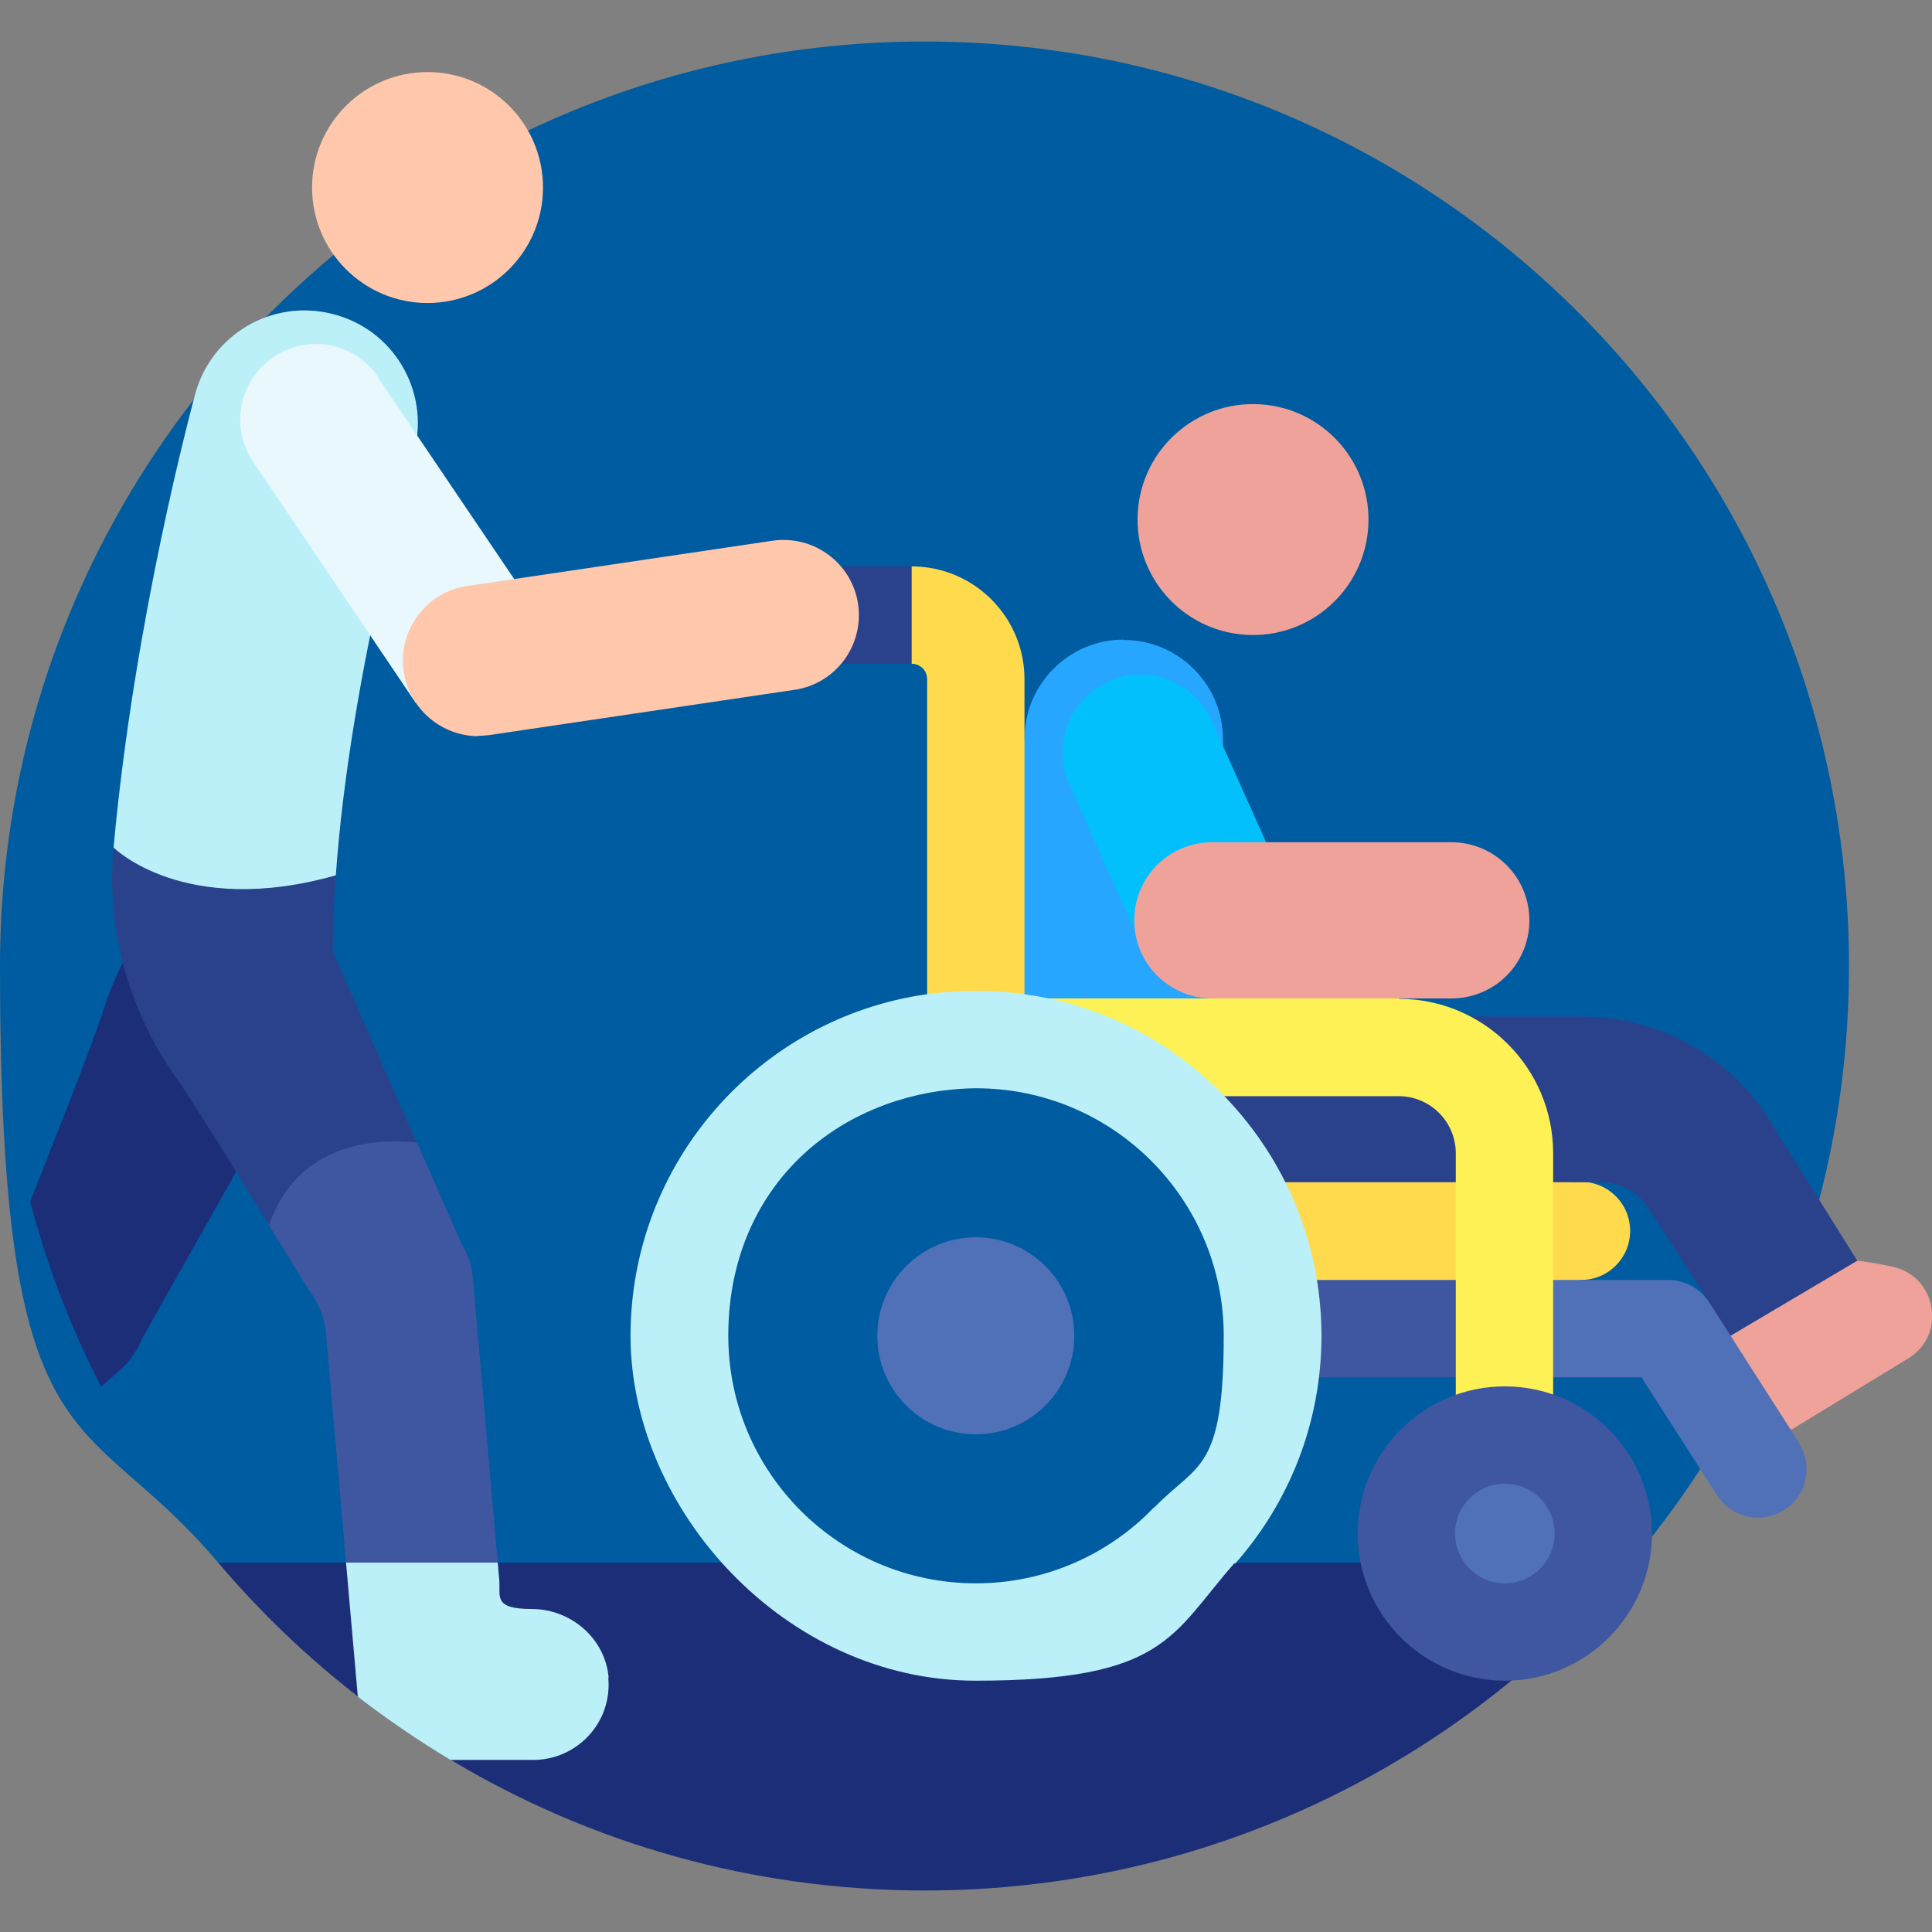 <svg xmlns="http://www.w3.org/2000/svg" id="Layer_1" viewBox="0 0 512 512"><rect x="0" y="0" width="512" height="512" fill="#808080" stroke="none"/><defs><style>      .st0 {        fill: #ffc7ab;      }      .st1 {        fill: #e8f8fc;      }      .st2 {        fill: #27a6ff;      }      .st3 {        fill: #efa29a;      }      .st4 {        fill: #ffda4c;      }      .st5 {        fill: #02c0fc;      }      .st6 {        fill: #1d2e79;      }      .st7 {        fill: #fef156;      }      .st8 {        fill: #bbf0f9;      }      .st9 {        fill: #005ca0;      }      .st10 {        fill: #5071b7;      }      .st11 {        fill: #3f57a0;      }      .st12 {        fill: #2a428b;      }    </style></defs><path class="st6" d="M258.6,354l-200.8,60.1c11.1,13.1,23.6,25.1,37.2,35.6h16.4l8.1,16.7c36.7,22,79.7,34.6,125.6,34.6,75.1,0,142.2-33.8,187.2-86.9l-173.6-60.1Z"></path><path class="st9" d="M490,256c0-135.3-109.7-245-245-245S0,120.7,0,256s21.8,115.4,57.8,158.1h157c11.6,10.4,26.9,16.8,43.8,16.8s32.2-6.3,43.8-16.8h129.8c36.1-42.7,57.8-97.8,57.8-158.1h0Z"></path><path class="st6" d="M32.6,255c-2.1,4.2-3.9,8.5-5.3,13-2.4,7.6-13.1,34.8-19.3,50.4,4.5,17.2,10.8,33.6,18.8,49.1l5.4-4.8c2.3-2.1,4.1-4.7,5.2-7.5l25.2-44.7v-40.4l-30-15Z"></path><path class="st12" d="M241.6,150.1h-33.9c-7.1,0-12.9,5.8-12.9,12.9s5.8,12.9,12.9,12.9h33.9l8.9-14.6-8.9-11.2Z"></path><path class="st3" d="M492.2,334.1s3.9.4,9.4,1.6c11.7,2.6,14.3,18.1,4.1,24.3l-31,18.9-28-27.9,45.7-16.9Z"></path><path class="st4" d="M418.9,313.3l-102.8-4.6,22.7,39.6,80.2-9.1c7.2,0,13-5.8,13-13,0-7.2-5.8-13-13-13Z"></path><path class="st12" d="M469,296.9c-10.7-17.1-29.5-27.5-49.7-27.5h-95.2l-52.6,4.9,50.4,39h102.3c5.1,0,9.9,2.6,12.7,6.9l16.1,25-1.4,7.3,7,1.5,33.6-19.9-23.2-37.1Z"></path><path class="st2" d="M297.8,169.5c-14.5,0-26.3,11.8-26.3,26.3l-10.8,83.9,63.4-10.2v-73.6c0-14.5-11.8-26.3-26.3-26.3h0Z"></path><path class="st11" d="M341.6,339.2c-7.1,0-12.9,5.8-12.9,12.9s5.8,12.9,12.9,12.9h57.2v-25.8h-57.2Z"></path><path class="st10" d="M476.8,382.4l-23.8-37.2c-2.4-3.7-6.5-6-10.9-6h-43.4v25.8h36.3l20,31.2c2.5,3.9,6.6,6,10.9,6,2.4,0,4.8-.7,6.9-2,6-3.8,7.8-11.8,3.9-17.8Z"></path><path class="st4" d="M241.6,150.1v25.8c2.3,0,4.1,1.8,4.1,4.1v94.3c4.2-.6,8.5-.9,12.9-.9s8.7.3,12.9.9v-94.3c0-16.5-13.4-29.9-29.9-29.9h0Z"></path><path class="st7" d="M370.8,264.6l-23.7-11.8-25.8,11.8h-43.4l13.6,18.5,32.7,7.4h46.5c8.3,0,15.1,6.8,15.1,15.1v75.8c0,7.1,5.8,12.9,12.9,12.9s12.9-5.8,12.9-12.9v-75.8c0-22.5-18.3-40.9-40.9-40.9h0Z"></path><path class="st11" d="M398.8,445.4c-21.5,0-39-17.5-39-39s17.5-39,39-39,39,17.5,39,39-17.5,39-39,39Z"></path><circle class="st10" cx="258.6" cy="354" r="26.1"></circle><circle class="st3" cx="331.8" cy="137.5" r="30.6" transform="translate(174 460.2) rotate(-86.4)"></circle><circle class="st0" cx="113.3" cy="49.7" r="30.6"></circle><path class="st8" d="M324.5,399.5h-18.7c-11.9,12.4-28.7,20.1-47.2,20.1-36.2,0-65.6-29.4-65.6-65.6s24.4-60.3,56.1-64.9l6.8-17.5-10.4-8.1c-44.3,6.3-78.4,44.5-78.4,90.5s41,91.4,91.4,91.4,51.9-12.1,68.6-31.1l-2.7-14.8Z"></path><circle class="st10" cx="398.8" cy="406.4" r="13.2"></circle><path class="st5" d="M340.1,233.4l-19-42.4c-4.7-10.4-16.9-15.1-27.3-10.4-10.4,4.7-15.1,16.9-10.4,27.3l20.1,44.9,36.6-19.4Z"></path><path class="st3" d="M384.6,264.6h-63.3c-11.4,0-20.7-9.2-20.7-20.7s9.2-20.7,20.7-20.7h63.3c11.4,0,20.7,9.2,20.7,20.7s-9.2,20.7-20.7,20.7Z"></path><path class="st12" d="M88.2,251.8c0-6.5.3-13.2.7-20l-28.9-19.6-29.9,12.3c-2,21.7,4,43.3,16.5,61,4,5.6,15.9,24.8,24.7,39.2l28.6-3,10.5-18.9-22.3-50.9Z"></path><path class="st8" d="M161.3,444.6c-.9-10.4-10-18.2-20.4-18.2s-8.2-3.4-8.6-7.8l-.4-4.5-20.4-16.1-19.8,16.1,3,34.1c0,.5.1,1,.2,1.5,7.8,6,16,11.6,24.5,16.7h21.9c11.6,0,21-9.9,19.9-21.8h0Z"></path><path class="st8" d="M89,231.9c3.8-53.7,20.6-111.6,20.8-112.3,4.1-16.1-5.6-32.4-21.7-36.4-16.1-4.1-32.4,5.6-36.5,21.7-.8,3.1-16,59.2-21.5,119.7,0,0,18.6,18.7,58.8,7.4Z"></path><path class="st1" d="M100.3,100c-6.2-9.2-18.6-11.6-27.8-5.4-9.2,6.2-11.6,18.6-5.4,27.8l43.1,63.9,26.1-32.8-36.1-53.4Z"></path><path class="st0" d="M126.8,195.1c-9.7,0-18.3-7.1-19.8-17.1-1.6-10.9,5.9-21.1,16.8-22.7l80.9-12c10.9-1.6,21.1,5.9,22.7,16.8,1.6,10.9-5.9,21.1-16.8,22.7l-80.9,12c-1,.1-2,.2-3,.2Z"></path><path class="st8" d="M258.6,262.6c-4.4,0-8.8.3-13,.9-.8,1.1-12.5,16.4,3.6,25.6,3.1-.4,6.2-.7,9.5-.7,36.2,0,65.6,29.4,65.6,65.6s-7,33.7-18.4,45.5c.7,4.6,4.2,16.6,21.3,14.8,0,0,.1,0,.2,0,14.2-16.1,22.8-37.2,22.8-60.3,0-50.4-41-91.4-91.4-91.4Z"></path><path class="st11" d="M122.4,329.8l-11.9-27c-10.1-1.1-31.5-.5-39.2,21.9,5.8,9.5,10.3,16.8,10.3,16.8,2.7,3.4,4.4,7.6,4.8,11.9l5.3,60.7h40.2l-6.6-75.6c-.3-3.1-1.3-6.1-2.9-8.7Z"></path></svg>